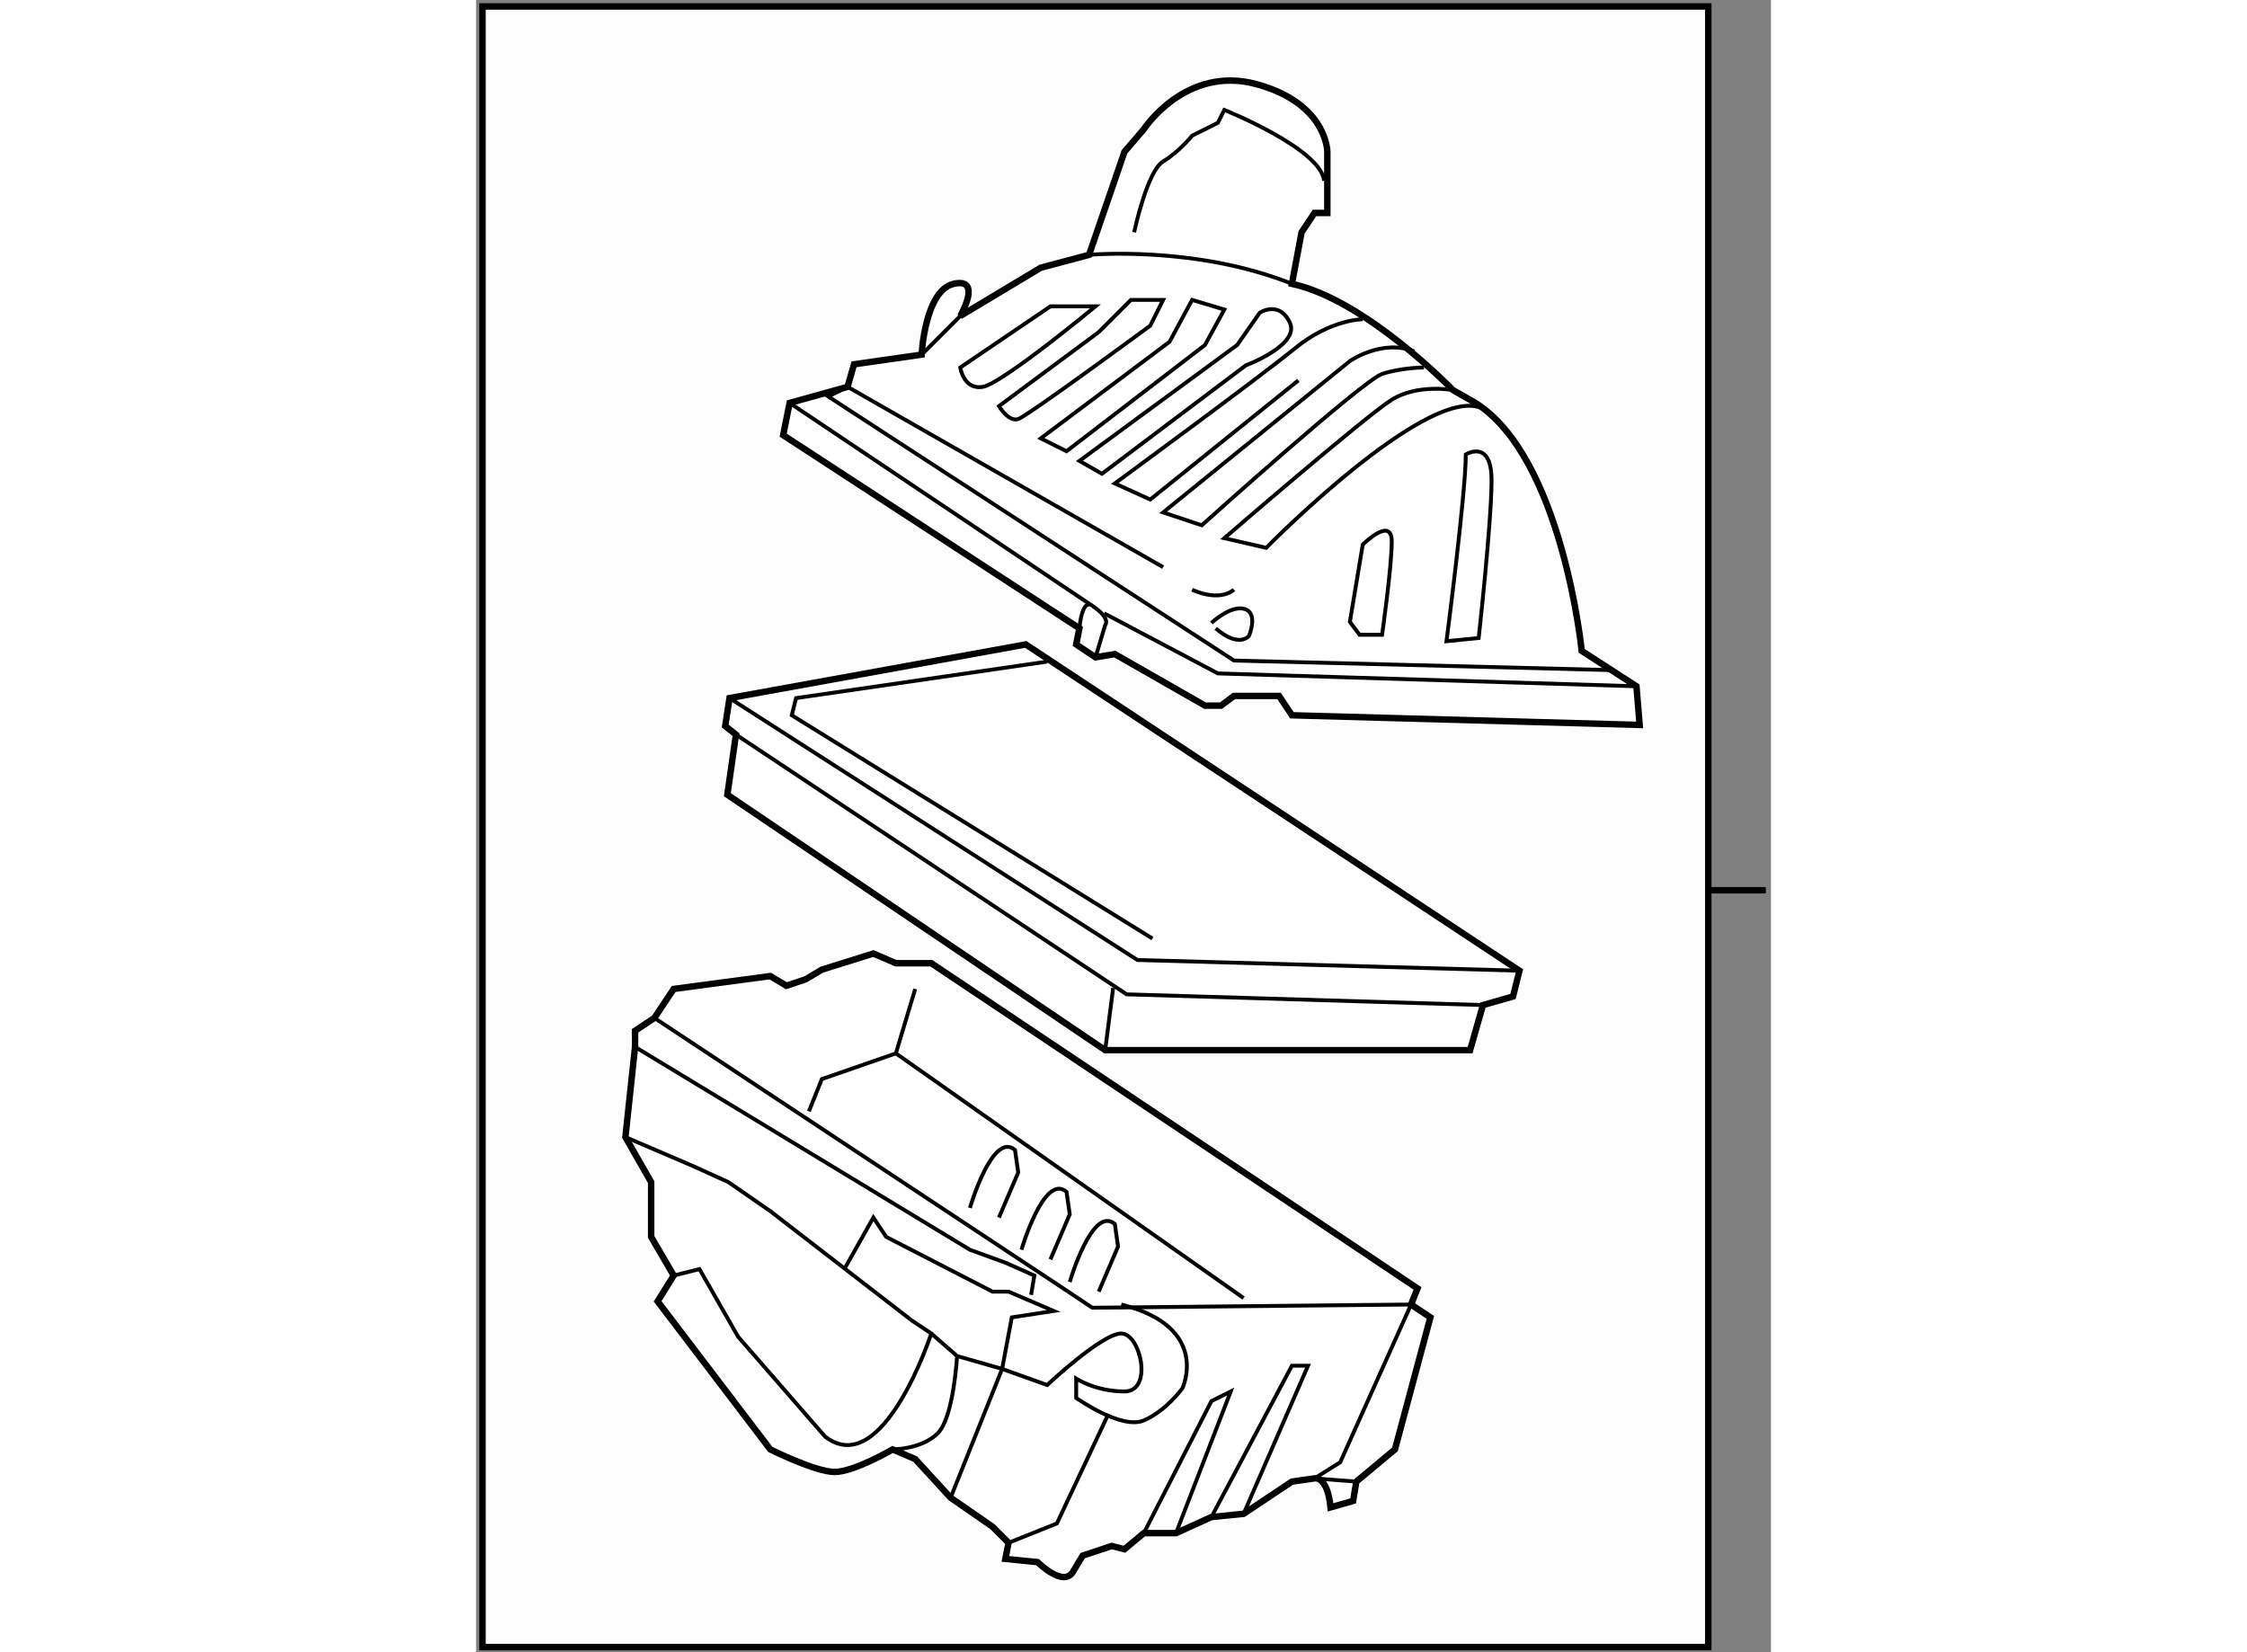 <?xml version="1.0" encoding="utf-8"?>
<!-- Generator: Adobe Illustrator 15.1.0, SVG Export Plug-In . SVG Version: 6.00 Build 0)  -->
<!DOCTYPE svg PUBLIC "-//W3C//DTD SVG 1.1//EN" "http://www.w3.org/Graphics/SVG/1.1/DTD/svg11.dtd">
<svg version="1.1" xmlns="http://www.w3.org/2000/svg" xmlns:xlink="http://www.w3.org/1999/xlink" x="0px" y="0px" width="244.8px"
	 height="180px" viewBox="119.155 14.465 100.537 128.281" enable-background="new 0 0 244.8 180" xml:space="preserve">
	
<rect x="119.155" y="14.465" width="100.537" height="128.281" fill="#808080" stroke="none"/>
	
<g></g><g><rect x="119.655" y="14.965" fill="#FCFCFC" stroke="#000000" stroke-width="0.5" width="95.172" height="127.381"></rect><line fill="none" stroke="#000000" stroke-width="0.5" x1="219.292" y1="83.586" x2="214.81" y2="83.586"></line></g><g><path fill="#FFFFFF" stroke="#000000" stroke-width="0.5" d="M205,65c0,0-1.5-15-8.25-19.25l-1.75-1c0,0-6.75-7-12.5-8.25l0.75-4
				l1-1.5h1v-4.75c0,0,0-3.75-5.5-5.25S171,24.5,171,24.5l-1.5,1.75l-2.75,8l-3.75,1L156.75,39c0,0,1.75-3-0.5-2.5s-2.5,5.5-2.5,5.5
				l-5.25,0.75L148,44.5l-4.5,1.25l-0.5,2.5l23,15l-0.25,1.25l1.5,1l1.5-0.25l7,4H177l1-0.75h3.5l1,1.5l27,0.75l-0.25-3L205,65z"></path><path fill="none" stroke="#000000" stroke-width="0.3" d="M166.75,34.25c0,0,8.25-0.75,15.75,2.25"></path><path fill="none" stroke="#000000" stroke-width="0.3" d="M170.25,32.5c0,0,1-4.75,2.25-5.5s2.25-2,2.25-2l2-1l0.5-1
				c0,0,7.5,3,7.75,5.5"></path><line fill="none" stroke="#000000" stroke-width="0.3" x1="156.75" y1="39" x2="153.75" y2="42"></line><path fill="none" stroke="#000000" stroke-width="0.3" d="M143.5,45.75L167,61.5c0,0-0.75-0.75-1,1.75"></path><polyline fill="none" stroke="#000000" stroke-width="0.3" points="167.917,62.083 176.75,66.75 209.25,67.75 		"></polyline><polyline fill="none" stroke="#000000" stroke-width="0.3" points="148.5,42.75 148,44.5 146.5,45.25 178,65.75 207.5,66.5 		"></polyline><path fill="none" stroke="#000000" stroke-width="0.3" d="M174.75,60.25c0,0,2,1,3.25,0"></path><line fill="none" stroke="#000000" stroke-width="0.3" x1="148" y1="44.5" x2="172.5" y2="58.5"></line><path fill="none" stroke="#000000" stroke-width="0.3" d="M167.25,65.5L168,63c0,0,0.5-0.5-1-1.5"></path><path fill="none" stroke="#000000" stroke-width="0.3" d="M167.25,38.25h-3.5l-7,4.75c0,0,0.25,1.75,1.75,1.5
				S167.25,38.25,167.25,38.25z"></path><path fill="none" stroke="#000000" stroke-width="0.3" d="M170,37.75l-2.5,2.5L159.75,46c0,0,0.75,1.25,1.5,1
				s10.25-7.25,10.25-7.25l1-2H170z"></path><path fill="none" stroke="#000000" stroke-width="0.3" d="M192.75,43c0,0-1.75,0-3.25,0.5s-14,11.75-14,11.75l-3-1L187,42.5
				c0,0,2.5-1.75,5-0.75"></path><path fill="none" stroke="#000000" stroke-width="0.3" d="M187,62.75l1-6c0,0,2.25-2.25,2.25-0.25s-0.75,7.25-0.75,7.25h-1.75
				L187,62.75z"></path><path fill="none" stroke="#000000" stroke-width="0.3" d="M194.5,64.25c0,0,1.5-11.5,1.5-14.5c0,0,2-1.25,2,2S197,64,197,64
				L194.5,64.25z"></path><path fill="none" stroke="#000000" stroke-width="0.3" d="M195,44.75c0,0-2.75-0.5-4.75,0.75s-13,10.75-13,10.75L180.5,57
				c0,0,14.25-14.5,17.5-10.25"></path><path fill="none" stroke="#000000" stroke-width="0.3" d="M188,39.25c0,0-2.5,0-5.25,2.25s-14,10.5-14,10.5l2.75,1.25L183,44"></path><polygon fill="none" stroke="#000000" stroke-width="0.3" points="174.75,37.75 173,41 163,48.5 165,49.5 175.75,41.25 
				177.25,38.5 		"></polygon><path fill="none" stroke="#000000" stroke-width="0.3" d="M178.917,42.833L167.75,51.25l-1.75-1l12.25-9l1.75-2.5
				c0,0,1.499-1,2.333,0.75S178.917,42.833,178.917,42.833z"></path><path fill="none" stroke="#000000" stroke-width="0.3" d="M176.25,62.833c0,0,1.499-1.417,2.583-1.083s0.334,2.083,0.334,2.083
				s-0.751,1-2.584-0.583"></path></g><g><path fill="#FFFFFF" stroke="#000000" stroke-width="0.5" d="M191.75,115.75l0.5-1.25L154.5,89.25h-2.75L150,88.5l-4,1.25
				l-1.25,0.75l-1.5,0.5L142,90.25l-7.5,1L133,93.5l-1.5,1v1.25l-0.75,7l2,3.5v4.25l1.75,3l-1.25,2L142,127c0,0,3.5,1.75,5,1.75
				s4.5-1.75,4.5-1.75l1.75,0.75l2.75,3l3.25,2.25l1.25,1.25l-0.25,1.25l2.5,0.25c0,0,2,2,2.75,0.75s0.75-1.25,0.75-1.25l2.25-0.75
				l1,0.25l1.5-1.25h2.5l2.75-1.25l2.5-0.25l3.75-2.5l1.75-0.25c0,0,1-0.25,1.25,2.25l1.75-0.5l0.25-1.5l3-2.5l2.75-10.25
				L191.75,115.75z"></path><polyline fill="none" stroke="#000000" stroke-width="0.3" points="133,93.5 164.75,114.5 167,116 191.75,115.75 186.25,128 
				184.25,129.25 187.5,129.5 		"></polyline><polyline fill="none" stroke="#000000" stroke-width="0.3" points="153.25,91.25 151.75,96.25 178.75,115.25 		"></polyline><polyline fill="none" stroke="#000000" stroke-width="0.3" points="145,100.75 146,98.25 151.75,96.25 		"></polyline><path fill="none" stroke="#000000" stroke-width="0.3" d="M130.75,102.75L136,105l2.75,1.25l3.25,2.25l11,8.5l1.5,1
				c0,0-3.75,11.5-8.25,8l-6.75-7.75l-3-5.25l-2,0.5"></path><path fill="none" stroke="#000000" stroke-width="0.3" d="M156,130.75l4-10l3.5,1.25c0,0,4.25-4,5.75-4s2.5,4.5,0.25,4.5
				s-3.75-1-3.75-1v1.5c0,0,3.5,2.5,5.25,1.75s3-2.5,3-2.5s2.25-4.75-4.75-6.5"></path><polyline fill="none" stroke="#000000" stroke-width="0.3" points="160.5,134.25 164.25,132.75 168.25,124.25 		"></polyline><polyline fill="none" stroke="#000000" stroke-width="0.3" points="154.5,118 156.5,119.75 160,120.75 160.75,116.75 164,116.25 
				160.5,114.75 159.25,114.75 151,110.5 150,109 147.75,113 		"></polyline><path fill="none" stroke="#000000" stroke-width="0.3" d="M151.5,127c0,0,2.25,0,3.5-1.25s1.5-6,1.5-6"></path><polyline fill="none" stroke="#000000" stroke-width="0.3" points="171,133.5 176.25,123.25 177.75,122.5 173.5,133.5 		"></polyline><polyline fill="none" stroke="#000000" stroke-width="0.3" points="176.25,132.25 182.5,120.5 183.75,120.5 178.75,132 		"></polyline><polyline fill="none" stroke="#000000" stroke-width="0.3" points="131.5,95.75 157.5,111.5 160.25,112.5 162.5,113.5 162.25,115 
						"></polyline><path fill="none" stroke="#000000" stroke-width="0.3" d="M157.5,108.25c0,0,1.75-6,3.5-4.5l0.25,1.75l-1.5,3.5"></path><path fill="none" stroke="#000000" stroke-width="0.3" d="M161.5,111.5c0,0,1.75-6,3.5-4.5l0.25,1.75l-1.5,3.5"></path><path fill="none" stroke="#000000" stroke-width="0.3" d="M165.25,114c0,0,1.75-6,3.5-4.5l0.25,1.75l-1.5,3.5"></path></g>



	
<g><polygon fill="#FFFFFF" stroke="#000000" stroke-width="0.5" points="200.167,89.833 161.834,64.5 138.834,68.667 138.5,70.833 
				139.334,71.5 138.667,76.167 168,96 196.334,96 197.334,92.5 199.667,91.834 		"></polygon><polyline fill="none" stroke="#000000" stroke-width="0.3" points="139.334,71.5 169.667,91.667 197.334,92.5 		"></polyline><polyline fill="none" stroke="#000000" stroke-width="0.3" points="138.834,68.667 170.5,89 200.167,89.833 		"></polyline><polyline fill="none" stroke="#000000" stroke-width="0.3" points="163.5,65.833 144,68.667 143.667,70 171.667,87.333 		"></polyline><line fill="none" stroke="#000000" stroke-width="0.3" x1="168" y1="96" x2="168.621" y2="91.173"></line></g>


</svg>
